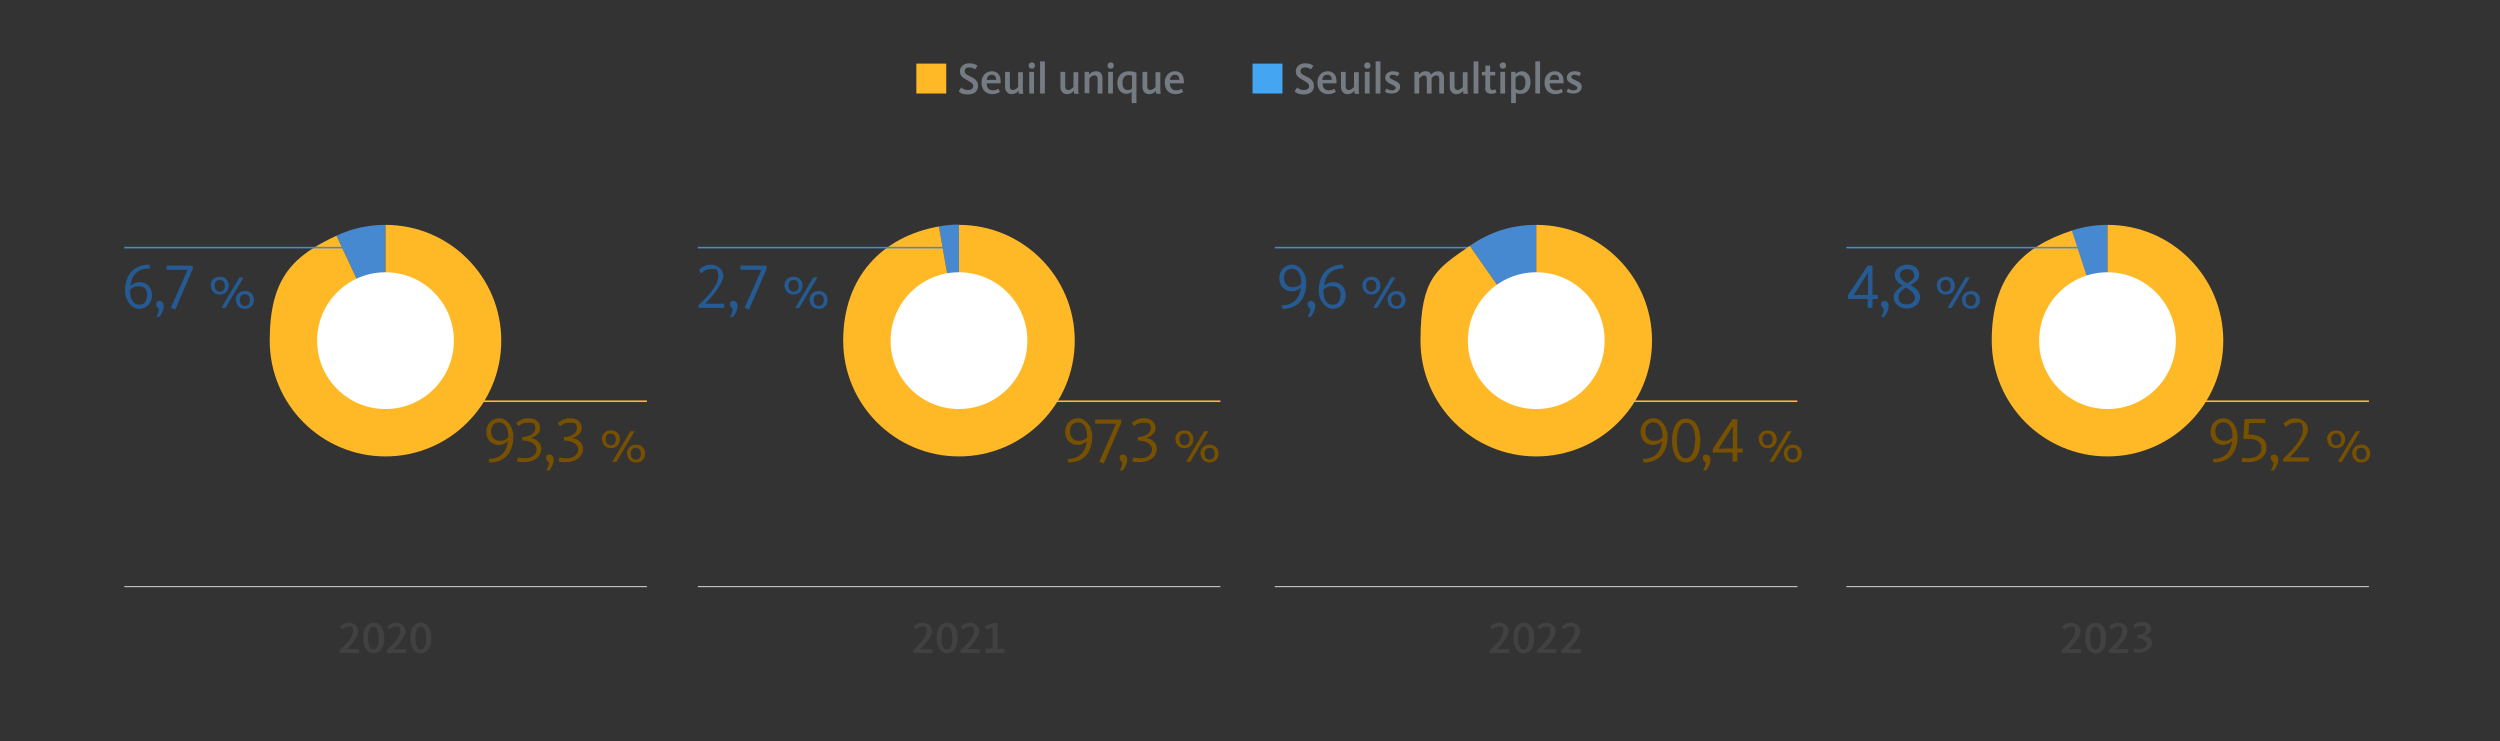 <?xml version="1.0" encoding="UTF-8"?>
<svg id="Design" xmlns="http://www.w3.org/2000/svg" version="1.1" viewBox="0 0 786 233.1">
  <rect x="0" y="0" width="786" height="233.1" fill="#333333" stroke="none"/>
  <defs>
    <style>
      .cls-1, .cls-2 {
        fill: #ffb927;
      }

      .cls-1, .cls-2, .cls-3, .cls-4, .cls-5, .cls-6, .cls-7, .cls-8, .cls-9, .cls-10, .cls-11 {
        stroke-width: 0px;
      }

      .cls-1, .cls-6 {
        fill-rule: evenodd;
      }

      .cls-3 {
        fill: #255a93;
      }

      .cls-4 {
        fill: #757b82;
      }

      .cls-5 {
        fill: #44a6f2;
      }

      .cls-6, .cls-8 {
        fill: #4689d1;
      }

      .cls-7 {
        fill: #785100;
      }

      .cls-9 {
        fill: #414141;
      }

      .cls-10 {
        fill: #fff;
      }

      .cls-11 {
        fill: #dcdee0;
      }
    </style>
  </defs>
  <g>
    <path class="cls-9" d="M648.2,204.4c1.7-1.6,4.2-3.9,4.2-5.9s-.6-1.5-1.4-1.5-1.5.4-2,.9l-.7-.9c.6-.6,1.5-1.2,2.9-1.2s2.9,1,2.9,2.6-1.9,4.1-3.7,5.7c0,0,.6,0,1,0h2.9v1.2h-6.1v-.8h0Z"/>
    <path class="cls-9" d="M655.6,200.6c0-2.4.8-4.8,3.3-4.8s3.3,2.5,3.3,4.8-.9,4.8-3.3,4.8-3.3-2.5-3.3-4.8h0ZM660.5,200.6c0-2.1-.5-3.6-1.7-3.6s-1.7,1.6-1.7,3.6.5,3.6,1.7,3.6,1.7-1.6,1.7-3.6Z"/>
    <path class="cls-9" d="M663,204.4c1.7-1.6,4.2-3.9,4.2-5.9s-.6-1.5-1.4-1.5-1.5.4-2,.9l-.7-.9c.6-.6,1.5-1.2,2.9-1.2s2.9,1,2.9,2.6-1.9,4.1-3.7,5.7c0,0,.6,0,1,0h2.9v1.2h-6.1v-.8h0Z"/>
    <path class="cls-9" d="M670.8,205.1l.2-1.2c.3.1,1,.2,1.6.2,1.3,0,2.3-.6,2.3-1.7s-1.3-1.7-2.9-1.7v-1.1c1.4,0,2.7-.6,2.7-1.7s-.6-1.1-1.5-1.1-1.5.4-1.9.7l-.6-1c.5-.4,1.5-1,2.8-1s2.8.8,2.8,2.1-1,1.9-2,2.2h0c1.2.1,2.3,1,2.3,2.4s-1.7,3-3.9,3-1.6-.1-1.9-.2h0Z"/>
  </g>
  <rect class="cls-11" x="580.5" y="184.3" width="164.3" height=".3"/>
  <g>
    <path class="cls-9" d="M468.4,204.4c1.7-1.6,4.2-3.9,4.2-5.9s-.6-1.5-1.4-1.5-1.5.4-2,.9l-.7-.9c.6-.6,1.5-1.2,2.9-1.2s2.9,1,2.9,2.6-1.9,4.1-3.7,5.7c0,0,.6,0,1,0h2.9v1.2h-6.1v-.8h0Z"/>
    <path class="cls-9" d="M475.8,200.6c0-2.4.8-4.8,3.3-4.8s3.3,2.5,3.3,4.8-.9,4.8-3.3,4.8-3.3-2.5-3.3-4.8h0ZM480.7,200.6c0-2.1-.5-3.6-1.7-3.6s-1.7,1.6-1.7,3.6.5,3.6,1.7,3.6,1.7-1.6,1.7-3.6Z"/>
    <path class="cls-9" d="M483.2,204.4c1.7-1.6,4.2-3.9,4.2-5.9s-.6-1.5-1.4-1.5-1.5.4-2,.9l-.7-.9c.6-.6,1.5-1.2,2.9-1.2s2.9,1,2.9,2.6-1.9,4.1-3.7,5.7c0,0,.6,0,1,0h2.9v1.2h-6.1v-.8h0Z"/>
    <path class="cls-9" d="M490.9,204.4c1.7-1.6,4.2-3.9,4.2-5.9s-.6-1.5-1.4-1.5-1.5.4-2,.9l-.7-.9c.6-.6,1.5-1.2,2.9-1.2s2.9,1,2.9,2.6-1.9,4.1-3.7,5.7c0,0,.6,0,1,0h2.9v1.2h-6.1v-.8h0Z"/>
  </g>
  <rect class="cls-11" x="400.8" y="184.3" width="164.3" height=".3"/>
  <g>
    <path class="cls-9" d="M287.1,204.4c1.7-1.6,4.2-3.9,4.2-5.9s-.6-1.5-1.4-1.5-1.5.4-2,.9l-.7-.9c.6-.6,1.5-1.2,2.9-1.2s2.9,1,2.9,2.6-1.9,4.1-3.7,5.7c0,0,.6,0,1,0h2.9v1.2h-6.1v-.8h0Z"/>
    <path class="cls-9" d="M294.5,200.6c0-2.4.8-4.8,3.3-4.8s3.3,2.5,3.3,4.8-.9,4.8-3.3,4.8-3.3-2.5-3.3-4.8h0ZM299.4,200.6c0-2.1-.5-3.6-1.7-3.6s-1.7,1.6-1.7,3.6.5,3.6,1.7,3.6,1.7-1.6,1.7-3.6Z"/>
    <path class="cls-9" d="M302,204.4c1.7-1.6,4.2-3.9,4.2-5.9s-.6-1.5-1.4-1.5-1.5.4-2,.9l-.7-.9c.6-.6,1.5-1.2,2.9-1.2s2.9,1,2.9,2.6-1.9,4.1-3.7,5.7c0,0,.6,0,1,0h2.9v1.2h-6.1v-.8h0Z"/>
    <path class="cls-9" d="M309.9,203.9h2.2v-6.7l-2.1.7-.3-1.2,2.7-.8h1.2v8.1h2.2v1.3h-5.9v-1.3h0Z"/>
  </g>
  <rect class="cls-11" x="219.4" y="184.3" width="164.3" height=".3"/>
  <g>
    <path class="cls-9" d="M106.8,204.4c1.7-1.6,4.2-3.9,4.2-5.9s-.6-1.5-1.4-1.5-1.5.4-2,.9l-.7-.9c.6-.6,1.5-1.2,2.9-1.2s2.9,1,2.9,2.6-1.9,4.1-3.7,5.7c0,0,.6,0,1,0h2.9v1.2h-6.1v-.8h0Z"/>
    <path class="cls-9" d="M114.2,200.6c0-2.4.8-4.8,3.3-4.8s3.3,2.5,3.3,4.8-.9,4.8-3.3,4.8-3.3-2.5-3.3-4.8h0ZM119.1,200.6c0-2.1-.5-3.6-1.7-3.6s-1.7,1.6-1.7,3.6.5,3.6,1.7,3.6,1.7-1.6,1.7-3.6Z"/>
    <path class="cls-9" d="M121.6,204.4c1.7-1.6,4.2-3.9,4.2-5.9s-.6-1.5-1.4-1.5-1.5.4-2,.9l-.7-.9c.6-.6,1.5-1.2,2.9-1.2s2.9,1,2.9,2.6-1.9,4.1-3.7,5.7c0,0,.6,0,1,0h2.9v1.2h-6.1v-.8h0Z"/>
    <path class="cls-9" d="M129,200.6c0-2.4.8-4.8,3.3-4.8s3.3,2.5,3.3,4.8-.9,4.8-3.3,4.8-3.3-2.5-3.3-4.8h0ZM134,200.6c0-2.1-.5-3.6-1.7-3.6s-1.7,1.6-1.7,3.6.5,3.6,1.7,3.6,1.7-1.6,1.7-3.6Z"/>
  </g>
  <rect class="cls-11" x="39.1" y="184.3" width="164.3" height=".3"/>
  <g>
    <path class="cls-6" d="M662.6,107.1l-11.3-34.6c3.7-1.2,7.4-1.8,11.3-1.8v36.4Z"/>
    <path class="cls-1" d="M662.6,107.1v-36.4c20.1,0,36.4,16.3,36.4,36.4s-16.3,36.4-36.4,36.4-36.4-16.3-36.4-36.4,9.7-29.6,25.2-34.6l11.3,34.6h0Z"/>
  </g>
  <circle class="cls-10" cx="662.6" cy="107.1" r="21.5"/>
  <path class="cls-7" d="M695.7,144.3c3.4,0,5.6-1.8,6.1-5.6-.7.7-1.8,1.2-2.8,1.2-2.4,0-4-1.7-4-4.1s1.6-4.3,4.1-4.3,4.4,2.9,4.4,5.6c0,4.9-2.4,8.3-7.5,8.3l-.3-1.2h0ZM701.9,137.5v-.3c0-2.7-1-4.4-2.9-4.4s-2.5,1.5-2.5,2.9.9,2.9,2.6,2.9,2-.4,2.8-1.1h0Z"/>
  <path class="cls-7" d="M704.7,145.2l.3-1.3c.3,0,1.2.2,1.9.2,2.1,0,4.1-1,4.1-3.2s-1.8-2.9-4.2-2.9-1.3,0-1.5,0l.4-6.3h6.5v1.3h-5.1l-.2,3.6c3.3,0,5.7,1.3,5.7,4.1s-2.4,4.6-5.7,4.6-1.7-.1-2.1-.2h0Z"/>
  <path class="cls-7" d="M714.8,145.8c0-.7-.9-.9-.9-1.8s.5-1.1,1.1-1.1,1.3.6,1.3,1.6-.5,2.3-1.4,3.4h-1c.5-.7.8-1.5.8-2.1Z"/>
  <path class="cls-7" d="M717.8,144.3c2.3-2.3,6.2-6,6.2-9s-1-2.4-2.3-2.4-2.3.6-3,1.3l-.8-1c.9-.9,2.1-1.7,3.8-1.7s3.9,1.3,3.9,3.5-3.2,6.3-5.7,8.8c0,0,.8,0,1.5,0h4.5v1.3h-8.1v-.9h0Z"/>
  <path class="cls-7" d="M731.6,138.1c0-1.3.9-2.8,2.9-2.8s2.8,1.5,2.8,2.8-.8,2.8-2.8,2.8-2.8-1.5-2.8-2.8h0ZM736.1,138.1c0-1-.5-1.8-1.6-1.8s-1.6.8-1.6,1.8.5,1.9,1.6,1.9,1.6-.8,1.6-1.8h0ZM740.7,135.6h1.3l-5.7,9.6h-1.3l5.7-9.6ZM739.5,142.6c0-1.3.9-2.8,2.9-2.8s2.8,1.5,2.8,2.8-.8,2.8-2.8,2.8-2.8-1.5-2.8-2.8h0ZM744,142.6c0-1-.5-1.8-1.6-1.8s-1.6.8-1.6,1.8.5,1.9,1.6,1.9,1.6-.8,1.6-1.8h0Z"/>
  <rect class="cls-2" x="689" y="125.9" width="55.8" height=".5"/>
  <path class="cls-3" d="M587.3,94h-6.3v-1.2l6.2-9.3h1.5v9.2h1.7v1.3h-1.7v2.8h-1.5v-2.8h0ZM584.2,92.7h3.1v-7h0l-4.5,7.1h1.4s0,0,0,0Z"/>
  <path class="cls-3" d="M592.3,97.5c0-.7-.9-.9-.9-1.8s.5-1.1,1.1-1.1,1.3.6,1.3,1.6-.5,2.3-1.4,3.4h-1c.5-.7.8-1.5.8-2.1Z"/>
  <path class="cls-3" d="M595.3,93.6c0-1.9,1.8-3.1,2.9-3.8-1.2-.7-2.5-1.6-2.5-3.4s1.8-3.2,3.9-3.2,3.8,1.2,3.8,3.1-1.6,2.7-2.8,3.3c1.2.6,3.1,1.9,3.1,3.8s-1.7,3.6-4.2,3.6-4.1-1.7-4.1-3.5h0ZM602,93.5c0-1.5-1.7-2.4-2.8-3.1-.9.6-2.3,1.5-2.3,3.1s1,2.2,2.6,2.2,2.6-1,2.6-2.3ZM601.8,86.5c0-1.1-.9-1.9-2.2-1.9s-2.3.8-2.3,1.9,1.3,2.1,2.3,2.6c1-.6,2.3-1.4,2.3-2.6h0Z"/>
  <path class="cls-3" d="M608.9,89.8c0-1.3.9-2.8,2.9-2.8s2.8,1.5,2.8,2.8-.8,2.8-2.8,2.8-2.8-1.5-2.8-2.8h0ZM613.3,89.8c0-1-.5-1.8-1.6-1.8s-1.6.8-1.6,1.8.5,1.9,1.6,1.9,1.6-.8,1.6-1.8h0ZM618,87.2h1.3l-5.7,9.6h-1.3l5.7-9.6ZM616.8,94.3c0-1.3.9-2.8,2.9-2.8s2.8,1.5,2.8,2.8-.8,2.8-2.8,2.8-2.8-1.5-2.8-2.8h0ZM621.2,94.3c0-1-.5-1.8-1.6-1.8s-1.6.8-1.6,1.8.5,1.9,1.6,1.9,1.6-.8,1.6-1.8h0Z"/>
  <rect class="cls-8" x="580.5" y="77.6" width="75.4" height=".5"/>
  <path class="cls-7" d="M516.5,144.3c3.4,0,5.6-1.8,6.1-5.6-.7.7-1.8,1.2-2.8,1.2-2.4,0-4-1.7-4-4.1s1.6-4.3,4.1-4.3,4.4,2.9,4.4,5.6c0,4.9-2.4,8.3-7.5,8.3l-.3-1.2h0ZM522.7,137.5v-.3c0-2.7-1-4.4-2.9-4.4s-2.5,1.5-2.5,2.9.9,2.9,2.6,2.9,2-.4,2.8-1.1h0Z"/>
  <path class="cls-7" d="M525.7,138.5c0-3.3,1.1-6.9,4.4-6.9s4.5,3.6,4.5,6.9-1.2,6.9-4.5,6.9-4.4-3.6-4.4-6.9h0ZM533,138.5c0-3-.8-5.6-2.9-5.6s-2.9,2.7-2.9,5.6.8,5.6,2.8,5.6,2.9-2.7,2.9-5.6h0Z"/>
  <path class="cls-7" d="M536.3,145.8c0-.7-.9-.9-.9-1.8s.5-1.1,1.1-1.1,1.3.6,1.3,1.6-.5,2.3-1.4,3.4h-1c.5-.7.8-1.5.8-2.1Z"/>
  <path class="cls-7" d="M544.8,142.3h-6.3v-1.2l6.2-9.3h1.5v9.2h1.7v1.3h-1.7v2.8h-1.5v-2.8h0ZM541.7,141h3.1v-7h0l-4.5,7.1h1.4s0,0,0,0Z"/>
  <path class="cls-7" d="M552.9,138.1c0-1.3.9-2.8,2.9-2.8s2.8,1.5,2.8,2.8-.8,2.8-2.8,2.8-2.8-1.5-2.8-2.8h0ZM557.3,138.1c0-1-.5-1.8-1.6-1.8s-1.6.8-1.6,1.8.5,1.9,1.6,1.9,1.6-.8,1.6-1.8h0ZM562,135.6h1.3l-5.7,9.6h-1.3l5.7-9.6ZM560.8,142.6c0-1.3.9-2.8,2.9-2.8s2.8,1.5,2.8,2.8-.8,2.8-2.8,2.8-2.8-1.5-2.8-2.8h0ZM565.2,142.6c0-1-.5-1.8-1.6-1.8s-1.6.8-1.6,1.8.5,1.9,1.6,1.9,1.6-.8,1.6-1.8h0Z"/>
  <rect class="cls-2" x="509.3" y="125.9" width="55.8" height=".5"/>
  <path class="cls-3" d="M402.9,96c3.4,0,5.6-1.8,6.1-5.6-.7.7-1.8,1.2-2.8,1.2-2.4,0-4-1.7-4-4.1s1.6-4.3,4.1-4.3,4.4,2.9,4.4,5.6c0,4.9-2.4,8.3-7.5,8.3l-.3-1.2ZM409.1,89.2v-.3c0-2.7-1-4.4-2.9-4.4s-2.5,1.5-2.5,2.9.9,2.9,2.6,2.9,2-.4,2.8-1.1Z"/>
  <path class="cls-3" d="M412,97.5c0-.7-.9-.9-.9-1.8s.5-1.1,1.1-1.1,1.3.6,1.3,1.6-.5,2.3-1.4,3.4h-1c.5-.7.8-1.5.8-2.1h0Z"/>
  <path class="cls-3" d="M414.6,91.4c0-4.9,2.7-8.2,7.6-8.2l.3,1.2c-3.6,0-5.7,1.6-6.2,5.5.7-.7,1.8-1.2,2.8-1.2,2.4,0,4,1.7,4,4.1s-1.6,4.3-4.1,4.3-4.4-3-4.4-5.6ZM421.5,92.9c0-1.9-.9-2.9-2.6-2.9s-2,.4-2.8,1.1v.3c0,2.7,1,4.4,2.9,4.4s2.4-1.5,2.4-2.9Z"/>
  <path class="cls-3" d="M428.3,89.8c0-1.3.9-2.8,2.9-2.8s2.8,1.5,2.8,2.8-.8,2.8-2.8,2.8-2.8-1.5-2.8-2.8h0ZM432.7,89.8c0-1-.5-1.8-1.6-1.8s-1.6.8-1.6,1.8.5,1.9,1.6,1.9,1.6-.8,1.6-1.8ZM437.4,87.2h1.3l-5.7,9.6h-1.3l5.7-9.6ZM436.2,94.3c0-1.3.9-2.8,2.9-2.8s2.8,1.5,2.8,2.8-.8,2.8-2.8,2.8-2.8-1.5-2.8-2.8h0ZM440.6,94.3c0-1-.5-1.8-1.6-1.8s-1.6.8-1.6,1.8.5,1.9,1.6,1.9,1.6-.8,1.6-1.8Z"/>
  <rect class="cls-8" x="400.8" y="77.6" width="75.6" height=".5"/>
  <g>
    <path class="cls-6" d="M483,107.1l-20.9-29.8c6.3-4.4,13.2-6.6,20.9-6.6v36.4h0Z"/>
    <path class="cls-1" d="M483,107.1v-36.4c20.1,0,36.4,16.3,36.4,36.4s-16.3,36.4-36.4,36.4-36.4-16.3-36.4-36.4,5.4-22.7,15.5-29.8l20.9,29.8Z"/>
  </g>
  <circle class="cls-10" cx="483" cy="107.1" r="21.5"/>
  <g>
    <path class="cls-6" d="M301.5,107.1l-6.3-35.9c2.1-.4,4.1-.6,6.3-.6v36.4Z"/>
    <path class="cls-1" d="M301.5,107.1v-36.4c20.1,0,36.4,16.3,36.4,36.4s-16.3,36.4-36.4,36.4-36.4-16.3-36.4-36.4,12.4-32.8,30.1-35.9l6.3,35.9h0Z"/>
  </g>
  <circle class="cls-10" cx="301.5" cy="107.1" r="21.5"/>
  <path class="cls-7" d="M335.6,144.3c3.4,0,5.6-1.8,6.1-5.6-.7.7-1.8,1.2-2.8,1.2-2.4,0-4-1.7-4-4.1s1.6-4.3,4.1-4.3,4.4,2.9,4.4,5.6c0,4.9-2.4,8.3-7.5,8.3l-.3-1.2h0ZM341.8,137.5v-.3c0-2.7-1-4.4-2.9-4.4s-2.5,1.5-2.5,2.9.9,2.9,2.6,2.9,2-.4,2.8-1.1h0Z"/>
  <path class="cls-7" d="M345.6,145.2l5.3-12h-6.6v-1.3h8.2v1.1l-5.5,12.7-1.4-.5Z"/>
  <path class="cls-7" d="M352.9,145.8c0-.7-.9-.9-.9-1.8s.5-1.1,1.1-1.1,1.3.6,1.3,1.6-.5,2.3-1.4,3.4h-1c.5-.7.8-1.5.8-2.1h0Z"/>
  <path class="cls-7" d="M356,145.1l.3-1.3c.4.1,1.3.3,2.3.3,2,0,3.6-1.1,3.6-2.8s-2-2.8-4.5-2.8v-1.1c2,0,4.1-1,4.1-2.8s-1-1.7-2.4-1.7-2.2.5-2.9,1.1l-.7-1c.7-.6,2-1.5,3.7-1.5,2.4,0,3.8,1.2,3.8,3s-1.5,2.8-3,3.2h0c1.8.2,3.4,1.6,3.4,3.4,0,2.7-2.6,4.2-5.2,4.2s-2-.2-2.5-.3h0Z"/>
  <path class="cls-7" d="M369.5,138.1c0-1.3.9-2.8,2.9-2.8s2.8,1.5,2.8,2.8-.8,2.8-2.8,2.8-2.8-1.5-2.8-2.8h0ZM374,138.1c0-1-.5-1.8-1.6-1.8s-1.6.8-1.6,1.8.5,1.9,1.6,1.9,1.6-.8,1.6-1.8ZM378.6,135.6h1.3l-5.7,9.6h-1.3l5.7-9.6ZM377.4,142.6c0-1.3.9-2.8,2.9-2.8s2.8,1.5,2.8,2.8-.8,2.8-2.8,2.8-2.8-1.5-2.8-2.8h0ZM381.9,142.6c0-1-.5-1.8-1.6-1.8s-1.6.8-1.6,1.8.5,1.9,1.6,1.9,1.6-.8,1.6-1.8Z"/>
  <rect class="cls-2" x="327.9" y="125.9" width="55.8" height=".5"/>
  <path class="cls-3" d="M219.6,96c2.3-2.3,6.2-6,6.2-9s-1-2.4-2.3-2.4-2.3.6-3,1.3l-.8-1c.9-.9,2.1-1.7,3.8-1.7s3.9,1.3,3.9,3.5-3.2,6.3-5.7,8.8c0,0,.8,0,1.5,0h4.5v1.3h-8.1s0-.9,0-.9Z"/>
  <path class="cls-3" d="M230.4,97.5c0-.7-.9-.9-.9-1.8s.5-1.1,1.1-1.1,1.3.6,1.3,1.6-.5,2.3-1.4,3.4h-1c.5-.7.8-1.5.8-2.1Z"/>
  <path class="cls-3" d="M234.1,96.8l5.3-12h-6.6v-1.3h8.2v1.1l-5.5,12.7-1.4-.5Z"/>
  <path class="cls-3" d="M246.6,89.8c0-1.3.9-2.8,2.9-2.8s2.8,1.5,2.8,2.8-.8,2.8-2.8,2.8-2.8-1.5-2.8-2.8ZM251.1,89.8c0-1-.5-1.8-1.6-1.8s-1.6.8-1.6,1.8.5,1.9,1.6,1.9,1.6-.8,1.6-1.8ZM255.7,87.2h1.3l-5.7,9.6h-1.3l5.7-9.6h0ZM254.5,94.3c0-1.3.9-2.8,2.9-2.8s2.8,1.5,2.8,2.8-.8,2.8-2.8,2.8-2.8-1.5-2.8-2.8h0ZM259,94.3c0-1-.5-1.8-1.6-1.8s-1.6.8-1.6,1.8.5,1.9,1.6,1.9,1.6-.8,1.6-1.8Z"/>
  <rect class="cls-8" x="219.4" y="77.6" width="78.7" height=".5"/>
  <path class="cls-7" d="M153.6,144.3c3.4,0,5.6-1.8,6.1-5.6-.7.7-1.8,1.2-2.8,1.2-2.4,0-4-1.7-4-4.1s1.6-4.3,4.1-4.3,4.4,2.9,4.4,5.6c0,4.9-2.4,8.3-7.5,8.3l-.3-1.2h0ZM159.8,137.5v-.3c0-2.7-1-4.4-2.9-4.4s-2.5,1.5-2.5,2.9.9,2.9,2.6,2.9,2-.4,2.8-1.1h0Z"/>
  <path class="cls-7" d="M162.5,145.1l.3-1.3c.4.1,1.3.3,2.3.3,2,0,3.6-1.1,3.6-2.8s-2-2.8-4.5-2.8v-1.1c2,0,4.1-1,4.1-2.8s-1-1.7-2.4-1.7-2.2.5-2.9,1.1l-.7-1c.7-.6,2-1.5,3.7-1.5,2.4,0,3.8,1.2,3.8,3s-1.5,2.8-3,3.2h0c1.8.2,3.4,1.6,3.4,3.4,0,2.7-2.6,4.2-5.2,4.2s-2-.2-2.5-.3h0Z"/>
  <path class="cls-7" d="M172.6,145.8c0-.7-.9-.9-.9-1.8s.5-1.1,1.1-1.1,1.3.6,1.3,1.6-.5,2.3-1.4,3.4h-1c.5-.7.8-1.5.8-2.1Z"/>
  <path class="cls-7" d="M175.6,145.1l.3-1.3c.4.1,1.3.3,2.3.3,2,0,3.6-1.1,3.6-2.8s-2-2.8-4.5-2.8v-1.1c2,0,4.1-1,4.1-2.8s-1-1.7-2.4-1.7-2.2.5-2.9,1.1l-.7-1c.7-.6,2-1.5,3.7-1.5,2.4,0,3.8,1.2,3.8,3s-1.5,2.8-3,3.2h0c1.8.2,3.4,1.6,3.4,3.4,0,2.7-2.6,4.2-5.2,4.2s-2-.2-2.5-.3h0Z"/>
  <path class="cls-7" d="M189.2,138.1c0-1.3.9-2.8,2.9-2.8s2.8,1.5,2.8,2.8-.8,2.8-2.8,2.8-2.8-1.5-2.8-2.8ZM193.6,138.1c0-1-.5-1.8-1.6-1.8s-1.6.8-1.6,1.8.5,1.9,1.6,1.9,1.6-.8,1.6-1.8ZM198.2,135.6h1.3l-5.7,9.6h-1.3l5.7-9.6ZM197.1,142.6c0-1.3.9-2.8,2.9-2.8s2.8,1.5,2.8,2.8-.8,2.8-2.8,2.8-2.8-1.5-2.8-2.8ZM201.5,142.6c0-1-.5-1.8-1.6-1.8s-1.6.8-1.6,1.8.5,1.9,1.6,1.9,1.6-.8,1.6-1.8Z"/>
  <rect class="cls-2" x="147.6" y="125.9" width="55.8" height=".5"/>
  <path class="cls-3" d="M39.3,91.4c0-4.9,2.7-8.2,7.6-8.2l.3,1.2c-3.6,0-5.7,1.6-6.2,5.5.7-.7,1.8-1.2,2.8-1.2,2.4,0,4,1.7,4,4.1s-1.6,4.3-4.1,4.3-4.4-3-4.4-5.6ZM46.3,92.9c0-1.9-.9-2.9-2.6-2.9s-2,.4-2.8,1.1v.3c0,2.7,1,4.4,2.9,4.4s2.4-1.5,2.4-2.9Z"/>
  <path class="cls-3" d="M50,97.5c0-.7-.9-.9-.9-1.8s.5-1.1,1.1-1.1,1.3.6,1.3,1.6-.5,2.3-1.4,3.4h-1c.5-.7.8-1.5.8-2.1Z"/>
  <path class="cls-3" d="M53.7,96.8l5.3-12h-6.6v-1.3h8.2v1.1l-5.5,12.7-1.4-.5Z"/>
  <path class="cls-3" d="M66.2,89.8c0-1.3.9-2.8,2.9-2.8s2.8,1.5,2.8,2.8-.8,2.8-2.8,2.8-2.8-1.5-2.8-2.8ZM70.7,89.8c0-1-.5-1.8-1.6-1.8s-1.6.8-1.6,1.8.5,1.9,1.6,1.9,1.6-.8,1.6-1.8ZM75.3,87.2h1.3l-5.7,9.6h-1.3l5.7-9.6ZM74.1,94.3c0-1.3.9-2.8,2.9-2.8s2.8,1.5,2.8,2.8-.8,2.8-2.8,2.8-2.8-1.5-2.8-2.8ZM78.6,94.3c0-1-.5-1.8-1.6-1.8s-1.6.8-1.6,1.8.5,1.9,1.6,1.9,1.6-.8,1.6-1.8Z"/>
  <g>
    <path class="cls-6" d="M121.2,107.1l-15.4-33c4.9-2.3,10-3.4,15.4-3.4v36.4Z"/>
    <path class="cls-1" d="M121.2,107.1v-36.4c20.1,0,36.4,16.3,36.4,36.4s-16.3,36.4-36.4,36.4-36.4-16.3-36.4-36.4,7.7-26.8,21-33c0,0,15.4,33,15.4,33Z"/>
  </g>
  <circle class="cls-10" cx="121.2" cy="107.1" r="21.5"/>
  <g>
    <path class="cls-4" d="M301.5,28.6l.7-1.1c.2.2.9.8,2.1.8s1.7-.6,1.7-1.3-1-1.3-2.1-1.9c-1.1-.6-2.1-1.2-2.1-2.7s1.3-2.5,2.9-2.5,2.3.5,2.6.8l-.7,1.1c-.3-.2-1-.6-1.9-.6s-1.4.4-1.4,1.2.7,1.1,1.7,1.6c1.2.6,2.5,1.2,2.5,3s-1.3,2.7-3.2,2.7-2.4-.6-2.8-.9h0Z"/>
    <path class="cls-4" d="M308.6,25.9c0-2.1,1.4-3.5,3.2-3.5s2.8,1.2,2.8,3.2,0,.4,0,.6h-4.4c0,1.2.6,2.2,1.9,2.2s1.5-.4,1.8-.5l.5,1c-.4.2-1.1.7-2.4.7-2.2,0-3.4-1.5-3.4-3.6h0ZM313.2,25.1c0-.9-.4-1.6-1.4-1.6s-1.4.6-1.6,1.6h3Z"/>
    <path class="cls-4" d="M316,27.4v-4.8h1.5v4.5c0,.8.3,1.2,1,1.2s1.5-.8,1.6-1v-4.6h1.5v5.1c0,.7,0,1.4.2,1.7h-1.5c0-.2-.1-.6-.1-1-.3.5-1,1.1-2.2,1.1s-2-1-2-2.2h0Z"/>
    <path class="cls-4" d="M323.4,20.6c0-.5.4-1,1-1s1,.4,1,1-.4,1-1,1-1-.4-1-1ZM323.6,22.6h1.5v6.8h-1.5v-6.8Z"/>
    <path class="cls-4" d="M327,19.3h1.5v10.1h-1.5v-10.1Z"/>
    <path class="cls-4" d="M333.4,27.4v-4.8h1.5v4.5c0,.8.3,1.2,1,1.2s1.5-.8,1.6-1v-4.6h1.5v5.1c0,.7,0,1.4.2,1.7h-1.5c0-.2-.1-.6-.1-1-.3.5-1,1.1-2.2,1.1s-2-1-2-2.2h0Z"/>
    <path class="cls-4" d="M340.9,22.6h1.5v.9c.5-.7,1.3-1.1,2.2-1.1,1.5,0,2,1,2,2.2v4.8h-1.5v-4.5c0-.8-.3-1.2-1-1.2s-1.3.5-1.6,1v4.6h-1.5v-6.8h0Z"/>
    <path class="cls-4" d="M348.2,20.6c0-.5.4-1,1-1s1,.4,1,1-.4,1-1,1-1-.4-1-1ZM348.4,22.6h1.5v6.8h-1.5v-6.8Z"/>
    <path class="cls-4" d="M355.9,28.8c-.3.3-.9.7-1.7.7-1.8,0-2.9-1.3-2.9-3.5s1.5-3.6,3.5-3.6,2.3.4,2.5.5v9.5h-1.5v-3.6h0ZM355.9,27.7v-3.9c-.1,0-.5-.2-1-.2-1.3,0-2,1-2,2.4s.5,2.3,1.7,2.3,1.2-.5,1.3-.6Z"/>
    <path class="cls-4" d="M359.2,27.4v-4.8h1.5v4.5c0,.8.3,1.2,1,1.2s1.5-.8,1.6-1v-4.6h1.5v5.1c0,.7,0,1.4.2,1.7h-1.5c0-.2-.1-.6-.1-1-.3.5-1,1.1-2.2,1.1s-2-1-2-2.2h0Z"/>
    <path class="cls-4" d="M366.2,25.9c0-2.1,1.4-3.5,3.2-3.5s2.8,1.2,2.8,3.2,0,.4,0,.6h-4.4c0,1.2.6,2.2,1.9,2.2s1.5-.4,1.8-.5l.5,1c-.4.2-1.1.7-2.4.7-2.2,0-3.4-1.5-3.4-3.6h0ZM370.8,25.1c0-.9-.4-1.6-1.4-1.6s-1.4.6-1.6,1.6h3Z"/>
  </g>
  <rect class="cls-2" x="288.1" y="20" width="9.4" height="9.4"/>
  <g>
    <g>
      <path class="cls-4" d="M407.1,28.6l.7-1.1c.2.2.9.8,2.1.8s1.7-.6,1.7-1.3-1-1.3-2.1-1.9c-1.1-.6-2.1-1.2-2.1-2.7s1.3-2.5,2.9-2.5,2.3.5,2.6.8l-.7,1.1c-.3-.2-1-.6-1.9-.6s-1.4.4-1.4,1.2.7,1.1,1.7,1.6c1.2.6,2.5,1.2,2.5,3s-1.3,2.7-3.2,2.7-2.4-.6-2.8-.9h0Z"/>
      <path class="cls-4" d="M414.2,25.9c0-2.1,1.4-3.5,3.2-3.5s2.8,1.2,2.8,3.2,0,.4,0,.6h-4.4c0,1.2.6,2.2,1.9,2.2s1.5-.4,1.8-.5l.5,1c-.4.2-1.1.7-2.4.7-2.2,0-3.4-1.5-3.4-3.6h0ZM418.7,25.1c0-.9-.4-1.6-1.4-1.6s-1.4.6-1.6,1.6h3Z"/>
      <path class="cls-4" d="M421.6,27.4v-4.8h1.5v4.5c0,.8.3,1.2,1,1.2s1.5-.8,1.6-1v-4.6h1.5v5.1c0,.7,0,1.4.2,1.7h-1.5c0-.2-.1-.6-.1-1-.3.5-1,1.1-2.2,1.1s-2-1-2-2.2h0Z"/>
      <path class="cls-4" d="M428.9,20.6c0-.5.4-1,1-1s1,.4,1,1-.4,1-1,1-1-.4-1-1ZM429.1,22.6h1.5v6.8h-1.5v-6.8Z"/>
      <path class="cls-4" d="M432.5,19.3h1.5v10.1h-1.5v-10.1Z"/>
      <path class="cls-4" d="M435.4,28.9l.5-1.1c.2.2.9.6,1.7.6s1.2-.3,1.2-.8-.6-.7-1.6-1.2c-1-.5-1.7-1-1.7-2s.9-2,2.4-2,1.8.4,2.1.6l-.6,1c-.2-.2-.8-.5-1.5-.5s-1,.3-1,.7.6.7,1.3,1c1.1.5,2,.9,2,2.1s-1,2.1-2.6,2.1-1.9-.4-2.3-.7h0Z"/>
      <path class="cls-4" d="M444.6,22.6h1.5v.9c.3-.4.9-1.1,2.1-1.1s1.5.5,1.7,1.1c.5-.6,1.2-1.1,2.2-1.1,1.4,0,1.9.9,1.9,2.2v4.8h-1.5v-4.5c0-.7-.2-1.2-.9-1.2s-1.2.5-1.5.9v4.8h-1.5v-4.5c0-.8-.3-1.2-.9-1.2s-1.4.8-1.5,1v4.7h-1.5v-6.8h0Z"/>
      <path class="cls-4" d="M455.8,27.4v-4.8h1.5v4.5c0,.8.3,1.2,1,1.2s1.5-.8,1.6-1v-4.6h1.5v5.1c0,.7,0,1.4.2,1.7h-1.5c0-.2-.1-.6-.1-1-.3.5-1,1.1-2.2,1.1s-2-1-2-2.2h0Z"/>
      <path class="cls-4" d="M463.3,19.3h1.5v10.1h-1.5v-10.1Z"/>
      <path class="cls-4" d="M467,27.5v-3.8h-1.1v-1.1h1.1v-2h1.5v2h1.6v1.1h-1.6v3.6c0,.7.2,1,.7,1s.8-.2.9-.3l.4,1.1c-.2.1-.8.4-1.6.4-1.4,0-2-.8-2-2h0Z"/>
      <path class="cls-4" d="M471.5,20.6c0-.5.4-1,1-1s1,.4,1,1-.4,1-1,1-1-.4-1-1ZM471.7,22.6h1.5v6.8h-1.5v-6.8Z"/>
      <path class="cls-4" d="M475,22.6h1.5v.7c.4-.4,1-.9,1.9-.9,1.7,0,2.8,1.3,2.8,3.5s-1.3,3.6-3,3.6-1.4-.3-1.6-.5v3.4h-1.5v-9.9h0ZM479.6,26c0-1.4-.5-2.3-1.6-2.3s-1.3.6-1.5.8v3.4c.3.2.7.5,1.4.5,1.1,0,1.7-1,1.7-2.4h0Z"/>
      <path class="cls-4" d="M482.7,19.3h1.5v10.1h-1.5v-10.1Z"/>
      <path class="cls-4" d="M485.6,25.9c0-2.1,1.4-3.5,3.2-3.5s2.8,1.2,2.8,3.2,0,.4,0,.6h-4.4c0,1.2.6,2.2,1.9,2.2s1.5-.4,1.8-.5l.5,1c-.4.2-1.1.7-2.4.7-2.2,0-3.4-1.5-3.4-3.6h0ZM490.2,25.1c0-.9-.4-1.6-1.4-1.6s-1.4.6-1.6,1.6h3Z"/>
      <path class="cls-4" d="M492.5,28.9l.5-1.1c.2.2.9.6,1.7.6s1.2-.3,1.2-.8-.6-.7-1.6-1.2c-1-.5-1.7-1-1.7-2s.9-2,2.4-2,1.8.4,2.1.6l-.6,1c-.2-.2-.8-.5-1.5-.5s-1,.3-1,.7.6.7,1.3,1c1.1.5,2,.9,2,2.1s-1,2.1-2.6,2.1-1.9-.4-2.3-.7h0Z"/>
    </g>
    <rect class="cls-5" x="393.8" y="20" width="9.4" height="9.4"/>
  </g>
  <rect class="cls-8" x="39.1" y="77.6" width="75.6" height=".5"/>
</svg>